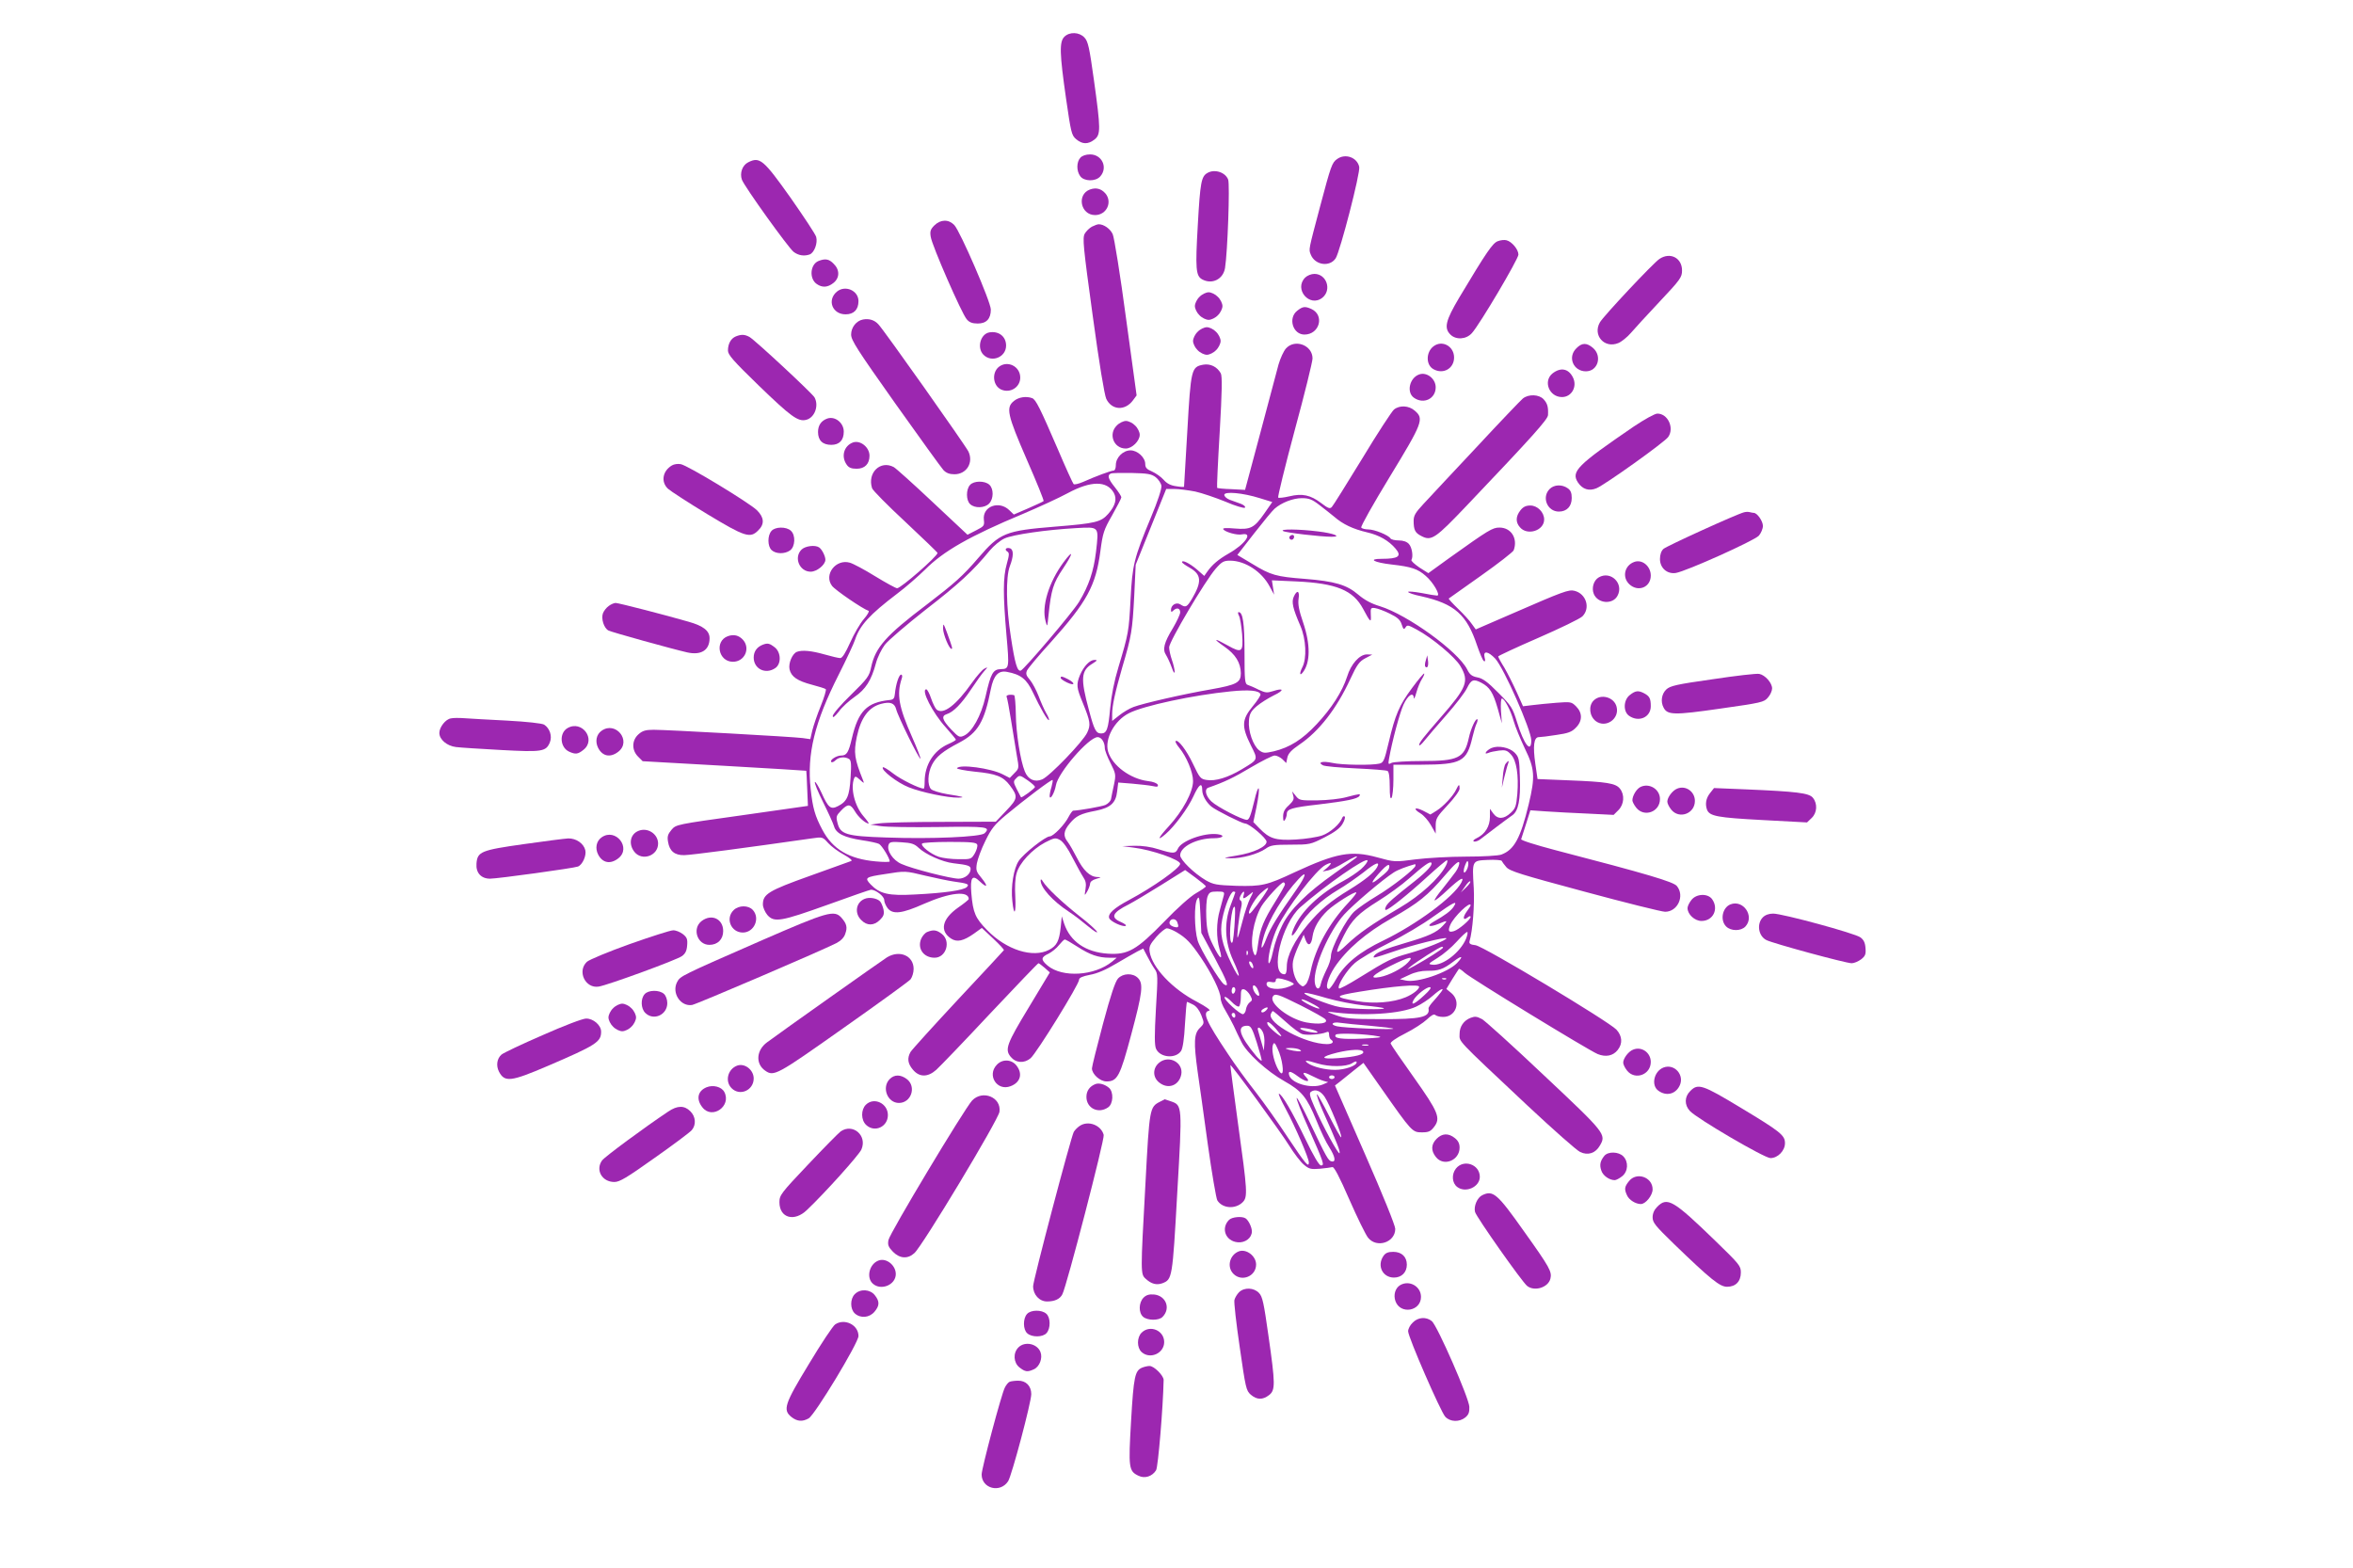 <?xml version="1.0" standalone="no"?>
<!DOCTYPE svg PUBLIC "-//W3C//DTD SVG 20010904//EN"
 "http://www.w3.org/TR/2001/REC-SVG-20010904/DTD/svg10.dtd">
<svg version="1.0" xmlns="http://www.w3.org/2000/svg"
 width="1280pt" height="853pt" viewBox="0 0 1280 853"
 preserveAspectRatio="xMidYMid meet">
<g transform="translate(0,853) scale(0.1,-0.1)"
fill="#9c27b0" stroke="none">
<path d="M5790 8330 c-28 -28 -26 -90 9 -335 27 -186 30 -201 55 -222 34 -29
65 -29 100 -2 34 27 34 56 -3 322 -25 180 -32 212 -52 233 -28 30 -81 32 -109
4z"/>
<path d="M5877 7672 c-21 -23 -22 -71 -1 -100 20 -29 83 -31 109 -2 43 48 10
120 -55 120 -23 0 -43 -7 -53 -18z"/>
<path d="M7274 7665 c-28 -19 -34 -37 -92 -255 -65 -245 -63 -235 -52 -264 22
-58 103 -71 136 -21 24 37 135 466 128 497 -11 52 -76 75 -120 43z"/>
<path d="M4070 7647 c-32 -16 -47 -59 -34 -95 15 -39 251 -368 281 -392 26
-20 58 -25 88 -14 25 10 44 62 35 95 -4 15 -68 111 -140 214 -147 207 -167
224 -230 192z"/>
<path d="M6568 7589 c-33 -19 -39 -50 -52 -281 -14 -241 -11 -279 24 -298 54
-29 114 1 124 62 14 86 27 455 17 481 -15 40 -74 59 -113 36z"/>
<path d="M5929 7499 c-73 -27 -51 -139 28 -139 63 0 96 71 56 118 -23 26 -51
33 -84 21z"/>
<path d="M5083 7304 c-21 -21 -25 -32 -20 -62 6 -46 169 -419 196 -449 14 -17
31 -23 60 -23 47 0 71 26 71 76 0 41 -167 427 -199 460 -31 32 -74 31 -108 -2z"/>
<path d="M5940 7297 c-13 -7 -31 -24 -39 -38 -13 -24 -9 -66 43 -445 36 -265
64 -432 74 -454 30 -62 102 -66 145 -8 l20 27 -58 423 c-31 233 -64 437 -72
454 -13 29 -48 54 -76 54 -7 0 -23 -6 -37 -13z"/>
<path d="M8148 7218 c-28 -10 -61 -58 -210 -307 -74 -125 -84 -165 -48 -201
30 -30 86 -27 117 8 42 46 253 403 253 427 0 28 -36 71 -65 78 -11 3 -32 1
-47 -5z"/>
<path d="M9028 7122 c-31 -19 -307 -313 -325 -346 -40 -70 25 -144 101 -112
17 7 48 32 67 54 19 22 89 99 157 171 114 121 122 133 122 170 0 68 -64 101
-122 63z"/>
<path d="M4452 7110 c-45 -19 -51 -96 -9 -125 30 -21 60 -19 91 6 34 27 35 71
1 104 -25 26 -45 30 -83 15z"/>
<path d="M7100 7020 c-63 -63 24 -164 93 -110 53 42 24 130 -43 130 -17 0 -39
-9 -50 -20z"/>
<path d="M4552 6943 c-54 -46 -24 -123 48 -123 45 0 70 26 70 72 0 58 -73 89
-118 51z"/>
<path d="M6525 6915 c-14 -13 -25 -36 -25 -50 0 -14 11 -37 25 -50 13 -14 36
-25 50 -25 14 0 37 11 50 25 14 13 25 36 25 50 0 14 -11 37 -25 50 -13 14 -36
25 -50 25 -14 0 -37 -11 -50 -25z"/>
<path d="M7056 6839 c-50 -40 -23 -129 40 -129 82 0 111 105 38 139 -35 16
-48 14 -78 -10z"/>
<path d="M4695 6792 c-37 -7 -65 -43 -65 -82 0 -31 33 -82 241 -376 132 -186
250 -349 261 -361 15 -16 33 -23 60 -23 66 0 105 63 76 124 -17 34 -457 657
-490 692 -21 23 -50 32 -83 26z"/>
<path d="M6515 6725 c-14 -13 -25 -36 -25 -50 0 -14 11 -37 25 -50 13 -14 36
-25 50 -25 14 0 37 11 50 25 14 13 25 36 25 50 0 14 -11 37 -25 50 -13 14 -36
25 -50 25 -14 0 -37 -11 -50 -25z"/>
<path d="M5383 6722 c-50 -8 -70 -85 -33 -122 45 -45 123 -13 123 50 0 49 -39
80 -90 72z"/>
<path d="M4003 6700 c-27 -11 -43 -40 -43 -77 0 -23 28 -55 167 -190 175 -169
214 -198 258 -187 46 11 71 76 46 122 -12 22 -325 313 -354 329 -26 14 -44 15
-74 3z"/>
<path d="M6996 6635 c-13 -14 -31 -54 -41 -88 -9 -34 -54 -201 -99 -372 l-83
-310 -74 4 c-41 1 -76 5 -78 7 -2 2 4 138 14 303 13 224 14 304 6 320 -20 36
-57 54 -96 47 -64 -12 -67 -24 -86 -359 -10 -166 -18 -304 -18 -305 -1 -2 -20
-1 -43 3 -30 4 -51 15 -68 35 -14 16 -43 36 -63 45 -29 12 -37 21 -37 41 0 35
-42 74 -80 74 -41 0 -80 -39 -80 -80 0 -17 -5 -30 -12 -30 -14 0 -98 -31 -167
-62 -24 -10 -47 -16 -51 -11 -4 4 -43 89 -85 188 -98 227 -120 271 -140 279
-32 12 -73 6 -99 -15 -45 -36 -37 -74 70 -320 53 -121 94 -222 91 -225 -3 -3
-40 -20 -83 -39 l-79 -34 -25 24 c-56 54 -146 20 -138 -52 4 -33 1 -36 -42
-58 l-47 -24 -191 179 c-104 98 -199 183 -210 189 -73 39 -145 -31 -118 -115
3 -11 85 -94 181 -183 96 -90 175 -166 175 -169 0 -18 -199 -192 -220 -192 -7
0 -60 29 -119 65 -58 36 -120 69 -138 74 -76 22 -143 -65 -97 -126 17 -23 166
-125 199 -136 5 -2 -6 -22 -26 -45 -20 -23 -53 -80 -74 -127 -25 -56 -43 -85
-54 -85 -9 0 -48 9 -86 20 -71 20 -121 25 -150 14 -25 -10 -47 -62 -40 -95 9
-40 42 -63 122 -84 37 -10 71 -20 75 -24 4 -3 -8 -44 -27 -91 -19 -46 -39
-106 -46 -133 l-11 -48 -42 6 c-52 7 -736 45 -810 45 -43 0 -61 -5 -82 -24
-37 -32 -39 -86 -3 -122 l25 -25 444 -25 c244 -14 445 -26 446 -27 1 -1 3 -45
5 -96 l4 -95 -358 -51 c-358 -50 -359 -50 -384 -79 -20 -24 -24 -36 -19 -65 8
-51 36 -74 88 -73 35 0 344 41 693 91 60 9 60 8 90 -25 17 -19 55 -47 85 -63
35 -20 49 -32 40 -35 -8 -3 -109 -39 -225 -81 -224 -80 -255 -99 -255 -155 0
-16 11 -41 24 -57 37 -43 74 -36 328 55 124 45 231 82 236 82 26 0 72 -36 72
-56 0 -12 9 -32 19 -45 28 -35 78 -29 197 24 141 62 243 73 244 26 0 -3 -27
-25 -59 -47 -86 -61 -101 -126 -37 -168 32 -21 67 -13 124 27 l43 31 62 -58
c34 -32 60 -60 58 -63 -2 -3 -114 -124 -250 -269 -135 -145 -251 -273 -258
-285 -19 -34 -15 -63 13 -96 35 -42 81 -42 127 -1 19 17 151 154 292 305 142
151 261 275 264 275 3 0 19 -12 34 -25 l28 -25 -115 -191 c-120 -198 -131
-228 -98 -268 28 -34 73 -37 108 -8 33 28 264 402 264 427 0 11 18 19 59 27
40 7 88 28 143 61 46 27 98 57 115 66 l32 16 22 -42 c12 -24 30 -55 40 -69 18
-25 18 -38 7 -218 -8 -142 -8 -198 1 -217 22 -48 107 -55 136 -11 9 14 17 66
21 145 4 67 9 122 11 122 2 0 17 -7 33 -15 18 -9 34 -30 45 -58 17 -44 17 -44
-9 -70 -31 -31 -33 -78 -11 -237 9 -58 33 -235 55 -393 22 -158 46 -297 52
-307 28 -45 99 -49 138 -10 28 28 26 59 -25 425 -24 175 -43 320 -42 321 5 5
277 -368 320 -438 26 -42 62 -89 79 -103 28 -24 38 -27 88 -23 30 3 61 7 68 9
9 3 39 -54 92 -176 43 -98 89 -192 102 -208 47 -59 148 -26 148 48 0 18 -67
184 -164 405 l-164 375 26 20 c14 11 49 39 77 62 l52 41 99 -141 c164 -234
167 -237 219 -237 36 0 47 5 65 28 39 49 25 82 -109 271 -67 94 -124 177 -126
184 -3 7 27 29 79 55 46 23 99 58 118 76 24 23 39 31 45 25 6 -6 25 -11 42
-11 70 -2 101 82 47 129 l-28 23 32 53 c18 28 34 54 36 56 2 3 17 -7 32 -21
31 -29 671 -420 723 -442 44 -18 84 -10 109 22 28 35 25 76 -7 111 -46 47
-722 453 -766 459 -29 3 -36 9 -33 21 17 58 28 198 23 291 -9 150 -10 148 76
152 40 2 74 -1 76 -5 2 -5 13 -20 25 -34 19 -22 77 -40 427 -134 222 -60 419
-109 437 -109 68 0 108 86 64 140 -19 23 -156 64 -664 196 -106 28 -186 53
-183 59 2 6 14 43 27 84 l23 73 85 -6 c47 -3 149 -9 227 -12 l141 -7 26 26
c31 31 35 84 8 117 -23 29 -71 37 -278 45 l-170 7 -12 83 c-14 97 -8 145 19
145 10 0 53 5 96 12 63 9 83 16 105 39 37 36 37 81 2 116 -25 25 -29 26 -107
20 -45 -4 -104 -9 -132 -13 l-50 -6 -34 76 c-19 42 -49 102 -67 133 -19 30
-34 58 -34 62 0 3 98 49 218 101 119 52 227 104 240 117 45 45 21 123 -43 139
-31 8 -63 -4 -334 -122 l-203 -88 -21 29 c-11 17 -45 54 -75 83 -30 29 -53 54
-51 56 2 2 81 58 175 124 95 67 174 129 178 138 24 64 -13 124 -77 124 -38 0
-58 -12 -275 -167 l-112 -81 -49 31 c-26 18 -46 36 -43 41 11 19 3 69 -14 87
-11 12 -30 19 -55 19 -21 0 -41 5 -45 11 -11 18 -87 49 -121 49 -17 0 -35 5
-38 10 -4 6 66 130 155 276 179 294 188 316 136 360 -32 28 -82 31 -113 6 -11
-9 -90 -129 -173 -267 -84 -137 -158 -256 -165 -263 -10 -11 -20 -8 -59 22
-57 43 -102 53 -172 36 -30 -7 -57 -10 -61 -7 -3 4 37 169 90 366 54 198 97
374 97 391 0 72 -95 108 -144 55z m-709 -701 c15 -12 29 -33 31 -47 2 -16 -21
-86 -56 -169 -94 -226 -102 -260 -112 -449 -9 -174 -11 -185 -66 -369 -23 -76
-38 -152 -45 -224 -10 -112 -18 -136 -49 -136 -28 0 -38 20 -66 126 -47 173
-44 216 19 254 27 17 28 20 11 20 -26 0 -58 -34 -79 -82 -21 -52 -19 -69 15
-151 42 -103 44 -120 24 -163 -23 -49 -205 -238 -245 -254 -40 -17 -76 -1 -94
43 -24 58 -48 209 -49 312 -1 55 -5 101 -9 103 -20 6 -47 1 -41 -9 3 -6 14
-63 24 -127 10 -64 24 -150 31 -190 13 -72 13 -72 -13 -98 l-25 -26 -39 20
c-65 33 -234 56 -248 33 -3 -4 41 -13 98 -19 115 -11 153 -26 189 -74 46 -61
44 -72 -19 -138 l-57 -60 -291 -1 c-160 0 -313 -4 -341 -8 l-50 -7 55 -8 c30
-5 172 -7 314 -5 266 4 287 1 252 -34 -21 -20 -288 -32 -535 -23 -217 7 -250
17 -265 79 -9 34 -7 40 19 67 37 39 51 38 76 -4 18 -31 58 -66 74 -66 4 0 -9
18 -28 40 -48 56 -71 151 -51 205 6 14 10 13 32 -7 23 -21 24 -21 17 -3 -47
117 -52 150 -34 237 22 103 64 161 132 179 49 13 73 5 82 -29 8 -36 126 -275
132 -269 2 3 -18 56 -46 119 -72 163 -84 230 -56 316 5 13 3 22 -3 22 -12 0
-29 -53 -34 -105 -2 -24 -8 -31 -28 -33 -125 -13 -171 -60 -206 -209 -18 -77
-28 -93 -58 -93 -26 0 -64 -25 -54 -35 4 -4 14 0 23 9 18 18 52 21 74 7 11 -7
13 -28 8 -101 -6 -101 -19 -130 -68 -155 -40 -21 -53 -10 -91 74 -16 35 -32
60 -35 57 -4 -4 16 -52 44 -109 28 -56 55 -115 60 -132 11 -39 55 -61 153 -76
41 -6 83 -15 92 -20 16 -9 58 -78 58 -95 0 -4 -34 -4 -76 0 -145 13 -235 66
-291 173 -39 73 -52 117 -63 220 -21 191 21 363 152 622 43 85 83 171 89 190
26 79 79 137 229 251 47 35 115 95 152 131 100 101 244 183 534 304 87 37 196
87 242 112 126 68 213 69 251 2 18 -33 9 -69 -30 -114 -40 -45 -67 -52 -290
-70 -271 -22 -300 -34 -417 -170 -84 -98 -128 -137 -282 -255 -221 -167 -278
-232 -301 -339 -10 -49 -19 -62 -110 -151 -55 -53 -99 -105 -99 -115 0 -12 10
-5 33 24 17 24 56 59 86 80 60 41 91 90 116 183 8 31 30 76 48 100 18 24 118
109 222 191 180 139 259 212 349 322 22 26 58 56 81 66 46 21 227 47 387 56
130 7 126 12 110 -130 -13 -106 -39 -183 -92 -271 -36 -59 -298 -367 -317
-374 -19 -6 -32 38 -54 183 -26 165 -28 324 -6 384 21 54 22 90 2 98 -21 7
-33 -6 -16 -17 12 -7 12 -17 -2 -67 -21 -73 -21 -169 -2 -387 16 -180 15 -185
-30 -186 -43 -1 -55 -21 -84 -150 -24 -105 -73 -192 -117 -212 -24 -11 -29 -9
-70 34 -48 51 -55 73 -24 83 36 11 80 56 132 134 28 42 60 87 72 100 21 23 21
24 0 13 -11 -6 -40 -39 -65 -74 -88 -125 -158 -178 -194 -148 -7 6 -21 34 -30
61 -9 27 -21 49 -26 49 -31 0 34 -128 106 -207 30 -34 55 -64 55 -67 0 -3 -19
-14 -42 -24 -79 -35 -128 -113 -128 -204 0 -21 -2 -38 -5 -38 -24 0 -125 50
-166 82 -28 22 -53 37 -56 34 -14 -13 79 -85 141 -109 67 -27 214 -58 270 -56
40 1 27 5 -62 19 -40 7 -79 19 -87 27 -21 21 -19 87 5 133 23 44 58 73 148
120 102 54 137 113 172 291 15 75 41 103 88 94 75 -14 107 -39 141 -112 41
-87 81 -156 87 -150 3 2 -4 20 -15 38 -11 19 -29 60 -41 92 -12 31 -33 71 -47
88 -21 24 -24 34 -16 52 6 12 63 81 128 152 198 221 246 308 271 497 13 98 18
115 64 195 27 48 50 92 50 98 0 5 -16 30 -35 54 -37 46 -43 66 -22 75 6 3 58
4 114 3 85 -2 106 -5 130 -23z m215 -78 c36 -8 110 -33 164 -55 55 -24 102
-37 106 -33 5 5 -4 14 -21 21 -17 6 -44 16 -61 22 -16 6 -30 18 -30 27 0 20
101 11 193 -18 l68 -21 -43 -62 c-56 -80 -75 -89 -162 -82 -44 4 -66 3 -62 -4
10 -15 75 -34 102 -28 63 12 18 -53 -72 -104 -56 -32 -90 -61 -116 -98 l-17
-24 -41 36 c-39 33 -80 53 -80 39 0 -4 18 -17 41 -30 65 -37 68 -76 14 -168
-28 -47 -35 -51 -64 -32 -22 14 -51 -3 -51 -30 0 -12 3 -13 12 -4 19 19 38 14
38 -9 0 -11 -18 -49 -39 -85 -49 -80 -58 -117 -38 -147 8 -13 22 -43 31 -68 9
-26 15 -35 16 -23 0 12 -7 41 -15 64 -8 23 -15 54 -15 69 0 31 197 363 253
427 34 39 44 44 80 44 81 -1 170 -59 213 -139 l25 -46 -6 39 -6 39 133 -6
c218 -10 309 -48 363 -149 40 -75 45 -79 42 -32 -2 36 0 39 23 36 14 -2 50
-15 80 -30 43 -21 57 -34 65 -59 9 -27 12 -30 21 -16 9 15 15 13 61 -12 84
-45 209 -150 237 -198 49 -83 37 -115 -109 -282 -93 -107 -115 -135 -115 -148
0 -7 13 4 28 23 15 19 69 82 120 140 51 58 102 124 113 148 22 45 35 50 77 28
46 -24 64 -53 89 -139 l23 -82 -5 68 c-2 37 0 67 5 67 14 0 47 -62 64 -122 9
-32 37 -99 61 -150 54 -110 57 -153 21 -303 -45 -186 -79 -248 -149 -274 -16
-6 -100 -11 -191 -11 -89 0 -213 -7 -276 -15 -113 -15 -113 -15 -208 11 -142
39 -222 24 -449 -81 -153 -72 -179 -77 -316 -74 -110 4 -126 7 -167 30 -65 38
-140 112 -140 136 0 47 90 93 183 93 50 0 65 16 20 22 -73 9 -196 -36 -215
-78 -13 -29 -25 -29 -106 -4 -40 13 -89 20 -130 19 l-67 -2 61 -8 c100 -12
254 -66 254 -88 0 -23 -147 -127 -278 -197 -83 -44 -117 -76 -108 -99 7 -18
72 -48 89 -42 7 3 -5 12 -25 21 -59 25 -48 51 42 96 25 13 104 60 176 105
l131 82 56 -41 c31 -23 56 -44 57 -48 0 -3 -24 -20 -52 -36 -31 -17 -104 -82
-174 -155 -152 -156 -198 -182 -307 -175 -121 8 -205 66 -238 163 l-13 40 -6
-60 c-8 -74 -21 -100 -63 -122 -88 -46 -232 -1 -337 107 -64 65 -77 94 -86
200 -7 87 5 104 45 66 42 -40 48 -29 10 18 -28 33 -31 42 -25 79 4 23 24 78
46 122 33 68 50 89 112 141 97 81 249 196 254 191 2 -2 -1 -19 -6 -38 -6 -18
-10 -41 -10 -49 1 -28 27 17 34 58 11 68 179 262 227 262 21 0 39 -28 39 -60
0 -11 14 -48 31 -81 29 -58 30 -63 19 -117 -7 -31 -14 -67 -16 -78 -2 -12 -16
-26 -31 -33 -22 -9 -142 -30 -175 -31 -4 0 -15 -15 -24 -32 -21 -43 -84 -108
-104 -108 -23 0 -142 -94 -168 -133 -28 -42 -44 -139 -35 -219 9 -88 21 -69
16 25 -3 49 -1 100 7 126 15 56 84 130 155 168 51 26 57 27 82 13 16 -9 42
-45 67 -95 23 -44 49 -92 59 -107 13 -19 17 -36 12 -65 -6 -37 -6 -38 9 -13 8
14 15 33 16 42 0 11 12 21 33 27 30 9 30 9 6 10 -40 1 -76 36 -111 105 -17 33
-39 72 -49 85 -27 33 -24 61 11 102 33 40 58 53 143 69 78 16 107 42 114 104
l6 49 76 -6 c42 -4 91 -9 110 -13 26 -6 33 -4 29 7 -3 8 -25 17 -54 20 -95 12
-193 84 -216 160 -20 69 34 169 113 209 79 41 352 99 554 119 100 10 155 5
162 -16 2 -5 -17 -35 -43 -66 -59 -72 -61 -108 -10 -211 41 -81 42 -76 -49
-131 -75 -45 -144 -66 -191 -58 -33 5 -38 11 -74 87 -36 76 -83 137 -95 124
-3 -3 6 -19 20 -36 39 -47 75 -132 75 -181 0 -59 -55 -162 -132 -246 -59 -64
-67 -85 -17 -42 48 41 122 141 151 205 30 66 48 79 48 34 0 -28 21 -66 50 -90
24 -20 168 -92 183 -92 23 0 117 -80 117 -99 0 -27 -70 -60 -161 -75 -78 -13
-80 -14 -33 -15 60 -1 147 23 189 52 26 19 44 22 136 22 104 0 108 1 185 40
55 28 84 50 97 73 11 18 16 36 12 40 -4 4 -10 1 -13 -6 -11 -33 -66 -82 -110
-97 -26 -9 -90 -19 -143 -22 -109 -6 -143 4 -198 61 l-33 34 17 81 c24 119 13
142 -13 29 -18 -74 -27 -98 -39 -98 -26 0 -161 70 -193 100 -31 29 -40 67 -17
75 89 31 139 55 231 110 61 36 119 65 130 65 11 0 30 -9 42 -20 l21 -21 6 30
c5 22 21 40 65 70 107 72 203 196 277 356 37 80 50 97 82 114 l38 20 -29 1
c-40 0 -87 -52 -108 -121 -26 -81 -85 -173 -165 -258 -78 -84 -147 -127 -233
-148 -50 -11 -57 -11 -80 5 -33 25 -61 105 -56 162 3 37 11 51 42 78 21 18 63
44 93 59 59 28 56 43 -5 23 -31 -10 -41 -9 -77 8 -23 12 -50 23 -59 26 -16 5
-18 22 -18 175 0 162 -9 221 -32 221 -5 0 -4 -9 2 -20 6 -11 13 -56 17 -100 7
-98 -1 -105 -79 -61 -75 42 -83 39 -17 -7 60 -42 88 -87 89 -144 0 -51 -21
-63 -162 -88 -152 -26 -372 -77 -422 -96 -22 -8 -57 -29 -78 -46 l-38 -30 0
36 c0 48 16 120 55 256 51 172 55 200 65 387 l8 171 83 206 83 206 45 0 c25 0
76 -7 113 -14z m675 -73 c26 -20 63 -49 81 -64 47 -41 102 -67 179 -85 65 -15
118 -45 155 -89 35 -41 15 -55 -76 -55 -78 0 -42 -20 55 -31 107 -12 142 -24
185 -62 41 -35 82 -107 62 -107 -7 0 -46 6 -85 14 -40 7 -73 10 -73 6 0 -5 33
-16 73 -24 180 -41 246 -99 302 -267 15 -43 31 -82 37 -85 7 -5 9 2 4 20 -9
38 19 34 58 -7 47 -51 195 -387 196 -444 0 -74 -40 -23 -77 97 -25 80 -31 90
-103 162 -58 59 -85 78 -113 83 -30 6 -42 15 -56 44 -51 99 -325 297 -474 343
-47 14 -84 34 -118 63 -63 54 -128 73 -291 86 -156 12 -185 20 -285 81 l-82
49 91 117 c50 64 100 125 112 135 38 33 100 57 148 57 38 0 55 -6 95 -37z
m-1585 -1499 c21 -15 38 -30 38 -35 0 -8 -72 -61 -76 -56 -1 1 -11 21 -23 44
-19 38 -19 43 -5 57 20 21 21 21 66 -10z m-595 -366 c38 -36 129 -77 189 -84
80 -9 94 -14 94 -31 0 -28 -31 -53 -66 -53 -41 0 -253 54 -310 80 -47 20 -82
74 -70 105 5 15 17 17 71 13 53 -3 70 -9 92 -30z m319 17 c3 -8 -3 -29 -13
-47 -19 -32 -21 -33 -89 -32 -38 0 -86 6 -107 13 -44 15 -100 59 -91 72 3 5
70 9 150 9 119 0 146 -3 150 -15z m2059 -73 c-6 -5 -57 -42 -114 -82 -153
-108 -244 -198 -286 -284 -20 -39 -41 -99 -48 -133 -12 -59 -27 -93 -27 -61 0
41 23 129 49 183 48 102 211 314 262 340 35 18 38 11 7 -17 l-23 -19 30 6 c17
4 55 22 85 41 51 31 88 46 65 26z m29 -60 c-21 -18 -64 -47 -94 -63 -132 -70
-235 -169 -273 -261 -23 -56 -3 -46 31 15 37 66 122 144 212 197 38 22 99 65
137 94 65 53 93 63 74 28 -17 -30 -65 -69 -149 -121 -107 -65 -161 -111 -228
-191 -71 -84 -114 -170 -114 -227 0 -29 -4 -43 -13 -43 -81 0 -15 275 87 365
138 121 358 274 365 254 2 -7 -14 -28 -35 -47z m461 18 c-35 -67 -137 -161
-249 -227 -157 -93 -223 -139 -290 -202 -65 -62 -68 -54 -15 51 42 83 78 119
187 187 53 33 129 88 167 122 81 71 113 94 121 86 10 -10 -22 -46 -87 -98
-122 -96 -149 -120 -159 -139 -6 -12 -7 -20 -1 -20 15 0 120 84 225 180 54 49
102 90 107 90 5 0 3 -13 -6 -30z m54 -32 c-13 -18 -45 -59 -71 -92 -27 -32
-46 -61 -44 -64 3 -3 35 23 71 57 69 64 94 77 74 39 -42 -78 -242 -226 -423
-314 -132 -63 -211 -128 -258 -211 -16 -29 -34 -53 -39 -53 -23 0 -6 62 31
118 65 97 171 188 311 267 145 83 194 121 291 235 51 60 74 79 76 67 2 -9 -7
-32 -19 -49z m60 10 c-17 -31 -23 -9 -8 28 9 22 13 25 16 12 2 -9 -1 -27 -8
-40z m-430 -4 c-6 -8 -30 -29 -52 -46 -48 -38 -38 -14 19 47 23 25 39 35 41
27 3 -7 -1 -19 -8 -28z m151 27 c0 -16 -126 -115 -212 -166 -45 -27 -99 -64
-120 -83 -44 -40 -128 -199 -128 -243 0 -16 -11 -50 -25 -76 -13 -27 -27 -61
-30 -76 -7 -37 -29 -30 -33 11 -8 80 79 278 160 367 49 54 209 190 270 229 21
14 71 33 116 45 1 1 2 -3 2 -8z m-2665 -55 c55 -13 123 -27 150 -31 80 -11 90
-15 74 -31 -18 -17 -120 -32 -282 -40 -143 -8 -191 3 -241 55 -34 36 -29 40
78 56 112 18 109 18 221 -9z m2019 -73 c-105 -149 -143 -211 -164 -266 -28
-74 -37 -67 -15 10 26 89 108 225 189 311 48 52 42 19 -10 -55z m921 9 l-28
-27 23 33 c12 18 25 31 28 27 3 -3 -7 -18 -23 -33z m-985 17 c0 -6 -25 -50
-55 -98 -59 -94 -80 -144 -90 -218 -9 -69 -15 -83 -25 -58 -23 54 -1 181 42
255 23 38 107 130 120 130 4 0 8 -5 8 -11z m-96 -31 c-25 -43 -89 -128 -96
-128 -17 0 24 76 57 108 36 33 52 41 39 20z m-237 -30 c-3 -13 -13 -48 -21
-78 -20 -68 -20 -152 -2 -213 20 -67 4 -58 -35 21 -28 56 -34 81 -37 152 -2
47 1 97 7 113 9 23 16 27 52 27 38 0 41 -2 36 -22z m63 18 c0 -2 -12 -35 -26
-72 -36 -96 -31 -199 14 -298 46 -98 38 -117 -8 -21 -54 111 -66 168 -51 245
14 72 46 150 61 150 5 0 10 -2 10 -4z m45 -17 c-8 -23 3 -20 39 10 16 14 16
12 -3 -25 -11 -22 -30 -78 -42 -125 -12 -46 -23 -86 -26 -89 -7 -7 7 119 18
160 6 23 5 36 -2 41 -8 5 -8 13 0 28 15 27 24 27 16 0z m569 -41 c-103 -109
-179 -247 -204 -370 -6 -32 -18 -65 -27 -73 -14 -14 -17 -14 -34 1 -26 23 -43
85 -35 126 3 18 18 58 32 88 l26 55 10 -28 c14 -38 32 -29 38 19 7 47 35 96
82 141 37 35 149 106 156 98 3 -3 -17 -28 -44 -57z m-725 -301 c69 -129 79
-160 50 -142 -23 15 -130 191 -144 239 -18 61 -20 199 -2 226 10 18 13 5 17
-82 l5 -103 74 -138z m1299 281 c-15 -23 -47 -47 -109 -82 -43 -24 -23 -32 26
-12 50 21 53 20 24 -10 -34 -37 -79 -57 -202 -93 -110 -32 -161 -53 -172 -71
-9 -15 -3 -13 110 25 98 34 275 78 283 71 7 -8 -117 -58 -203 -82 -96 -27
-113 -35 -273 -134 -56 -35 -105 -61 -108 -57 -13 12 43 101 86 138 25 22 108
71 185 109 77 38 187 103 244 145 110 78 133 90 109 53z m92 7 c0 -3 -10 -19
-22 -35 -23 -32 -19 -51 7 -30 8 7 15 8 15 2 0 -14 -64 -69 -90 -77 -29 -9
-35 -1 -21 33 19 45 111 133 111 107z m-1285 -116 c-6 -77 -10 -98 -18 -84
-15 28 3 208 20 191 3 -3 2 -51 -2 -107z m-311 25 c10 -26 7 -32 -14 -27 -24
6 -34 19 -25 33 9 15 32 12 39 -6z m-4 -55 c54 -32 78 -58 132 -137 59 -87
108 -187 108 -222 0 -14 11 -43 25 -65 13 -22 34 -60 46 -85 11 -25 30 -64 42
-88 28 -59 140 -161 233 -213 96 -54 123 -88 175 -214 22 -55 53 -121 70 -146
32 -51 38 -82 13 -77 -18 3 -28 21 -119 212 -36 76 -68 136 -71 133 -4 -3 25
-77 64 -164 85 -192 88 -203 68 -203 -10 0 -40 50 -86 146 -71 147 -128 244
-143 244 -4 0 12 -37 37 -82 52 -97 126 -268 126 -292 0 -30 -19 -7 -115 137
-51 78 -130 189 -175 247 -46 58 -113 150 -149 205 -122 182 -142 229 -103
237 10 2 -14 20 -66 48 -134 69 -245 187 -258 272 -4 28 1 40 36 81 23 26 49
47 58 47 9 0 33 -10 52 -21z m1575 -36 c-31 -74 -127 -148 -183 -141 -25 3
-23 5 28 37 30 18 77 58 103 87 27 30 53 54 58 54 5 0 2 -17 -6 -37z m-2114
-43 c68 -44 114 -60 174 -60 l40 0 -25 -21 c-96 -78 -270 -89 -351 -22 -38 32
-37 46 5 65 18 9 44 30 57 47 13 16 27 30 31 30 4 1 35 -17 69 -39z m1989 -5
c0 -6 -88 -62 -155 -99 -45 -24 -47 -25 -22 -4 32 26 158 107 170 107 4 1 7
-1 7 -4z m-1063 -37 c-3 -8 -6 -5 -6 6 -1 11 2 17 5 13 3 -3 4 -12 1 -19z
m1139 -47 c-50 -52 -217 -109 -279 -95 l-32 7 50 23 c33 16 67 23 100 23 59
-1 86 8 140 49 48 37 59 33 21 -7z m-267 3 c-30 -32 -103 -70 -152 -79 -63
-12 -42 11 54 59 106 53 135 59 98 20z m-845 -10 c10 -25 -1 -29 -14 -5 -6 12
-7 21 -1 21 5 0 12 -7 15 -16z m211 -97 c19 -10 18 -11 -10 -23 -54 -23 -125
-16 -125 13 0 11 7 14 25 11 17 -4 25 -1 25 9 0 11 8 13 33 8 17 -4 41 -12 52
-18z m842 17 c-3 -3 -12 -4 -19 -1 -8 3 -5 6 6 6 11 1 17 -2 13 -5z m-1027
-53 c5 -11 10 -25 10 -32 0 -18 -27 7 -33 31 -7 26 9 26 23 1z m880 11 c0 -14
-33 -40 -73 -57 -69 -29 -174 -37 -266 -21 -127 22 -125 28 14 51 187 31 325
42 325 27z m-1000 -16 c0 -8 -4 -18 -10 -21 -5 -3 -10 3 -10 14 0 12 5 21 10
21 6 0 10 -6 10 -14z m1027 -31 c-52 -48 -75 -58 -58 -26 15 28 70 71 89 71
11 -1 1 -16 -31 -45z m-947 2 c14 -26 13 -29 -2 -40 -9 -7 -18 -24 -20 -37 -1
-13 -9 -25 -15 -27 -15 -5 -111 83 -101 93 4 4 21 -8 37 -25 17 -18 35 -30 41
-26 5 3 10 26 10 51 0 38 3 45 17 42 10 -2 24 -16 33 -31z m1039 16 c-7 -10
-26 -32 -41 -49 -16 -17 -28 -35 -27 -40 9 -48 -41 -59 -261 -58 -163 0 -192
3 -245 22 -45 16 -51 20 -25 17 176 -24 379 -11 464 29 28 13 69 40 91 60 43
38 66 47 44 19z m-621 -33 c56 -16 148 -34 204 -40 56 -5 104 -12 106 -15 10
-9 -173 -5 -237 6 -60 9 -223 76 -191 78 8 1 61 -12 118 -29z m-141 -40 c67
-34 126 -67 133 -75 18 -22 -32 -30 -104 -17 -93 18 -204 104 -182 141 12 19
28 13 153 -49z m100 -16 c-6 -7 -97 38 -97 48 0 5 23 -3 51 -18 28 -14 49 -27
46 -30z m-290 -11 c-9 -9 -20 -13 -24 -9 -4 4 -1 11 7 16 25 16 35 11 17 -7z
m109 -63 c36 -33 77 -63 90 -66 27 -7 101 -1 127 10 13 6 17 3 17 -12 0 -12 5
-24 10 -27 20 -13 9 -25 -22 -25 -117 1 -324 113 -305 164 4 9 9 16 11 16 3 0
35 -27 72 -60z m-276 34 c0 -8 -4 -12 -10 -9 -5 3 -10 10 -10 16 0 5 5 9 10 9
6 0 10 -7 10 -16z m219 -69 c17 -20 31 -38 31 -41 0 -10 -68 47 -74 62 -10 25
11 15 43 -21z m512 15 c68 -6 125 -13 128 -16 7 -7 -272 4 -306 13 -40 9 -26
26 17 19 22 -3 94 -11 161 -16z m-614 -92 c16 -51 28 -95 26 -98 -2 -2 -15 9
-29 25 -93 112 -109 165 -49 165 19 0 27 -13 52 -92z m32 59 c7 -13 11 -41 9
-63 l-3 -39 -13 45 c-7 25 -15 53 -18 63 -8 25 11 21 25 -6z m296 1 c7 -7 -5
-8 -35 -3 -25 4 -49 12 -55 17 -7 7 5 8 35 3 25 -4 50 -12 55 -17z m335 -26
c24 -5 -1 -8 -85 -12 -118 -5 -162 1 -149 21 6 11 166 5 234 -9z m-524 -156
c8 -55 -6 -60 -29 -12 -21 45 -31 101 -22 123 6 15 11 10 26 -24 11 -23 22
-62 25 -87z m467 107 c-7 -2 -21 -2 -30 0 -10 3 -4 5 12 5 17 0 24 -2 18 -5z
m-373 -23 c12 -8 10 -10 -10 -9 -14 1 -36 5 -50 9 -23 7 -22 8 10 9 19 0 42
-4 50 -9z m345 -10 c10 -16 -40 -29 -133 -36 -101 -8 -104 6 -7 30 72 17 131
20 140 6z m-249 -65 c66 -20 158 -19 189 1 17 11 25 12 25 5 0 -19 -65 -41
-117 -41 -55 0 -119 16 -148 36 -25 18 -10 18 51 -1z m-106 -70 c41 -31 72
-35 47 -7 -28 30 -19 34 26 11 23 -12 53 -25 67 -29 l25 -7 -30 -13 c-63 -25
-174 7 -183 54 -5 22 9 20 48 -9z m200 -5 c0 -5 -7 -10 -15 -10 -8 0 -15 5
-15 10 0 6 7 10 15 10 8 0 15 -4 15 -10z m-54 -107 c26 -38 97 -213 90 -220
-3 -3 -32 50 -66 117 -34 67 -64 120 -66 117 -3 -3 11 -43 31 -89 80 -179 96
-220 92 -231 -4 -13 -91 146 -137 252 -26 59 -29 75 -18 82 23 16 52 5 74 -28z"/>
<path d="M5786 5472 c-81 -110 -121 -241 -98 -322 9 -34 9 -32 16 35 14 135
25 172 78 251 57 85 60 111 4 36z"/>
<path d="M5130 5112 c0 -31 33 -112 46 -112 7 0 4 10 -25 90 -19 50 -20 52
-21 22z"/>
<path d="M5770 4842 c0 -5 16 -16 35 -25 42 -20 47 -4 5 18 -33 17 -40 18 -40
7z"/>
<path d="M7038 5284 c-13 -29 -6 -62 36 -159 31 -72 36 -177 10 -226 -16 -32
-14 -49 3 -27 42 53 42 153 2 271 -23 67 -29 100 -25 129 7 44 -8 52 -26 12z"/>
<path d="M7756 4937 c-5 -15 -6 -31 -2 -34 11 -11 18 5 14 34 l-4 28 -8 -28z"/>
<path d="M7682 4788 c-70 -94 -92 -145 -128 -298 -23 -97 -28 -109 -50 -114
-40 -10 -206 -8 -257 4 -52 11 -82 4 -51 -13 10 -6 91 -13 179 -17 89 -4 167
-10 173 -14 8 -4 12 -36 12 -84 0 -53 3 -72 10 -62 5 8 10 52 10 98 l0 82 153
0 c217 1 246 16 277 150 7 30 17 63 22 73 5 10 7 21 5 24 -9 8 -36 -51 -47
-102 -24 -109 -57 -125 -255 -125 -81 0 -155 -5 -165 -10 -18 -10 -19 -8 -14
22 17 96 58 249 79 295 24 52 54 71 56 36 0 -10 7 4 14 30 7 26 21 59 30 73 9
14 15 28 12 30 -2 2 -32 -33 -65 -78z"/>
<path d="M8114 4461 c-12 -5 -25 -15 -30 -22 -5 -9 -2 -10 12 -5 10 5 37 10
59 13 34 4 44 1 64 -21 31 -33 43 -113 35 -216 -6 -66 -10 -78 -36 -102 -37
-35 -71 -36 -95 -3 l-18 25 0 -44 c0 -51 -26 -93 -71 -115 -18 -9 -24 -16 -15
-19 7 -2 24 4 36 14 32 25 144 110 172 129 33 23 45 85 41 206 -3 101 -5 110
-29 135 -28 28 -89 40 -125 25z"/>
<path d="M8191 4376 c-7 -8 -14 -41 -16 -73 l-5 -58 13 56 c8 30 16 63 20 72
8 21 3 22 -12 3z"/>
<path d="M7922 4236 c-16 -35 -69 -92 -107 -116 l-34 -21 -40 21 c-47 23 -56
10 -12 -16 16 -10 41 -38 55 -63 l26 -46 0 43 c0 39 6 49 65 112 36 38 65 78
65 90 0 26 -4 25 -18 -4z"/>
<path d="M7035 4201 c6 -18 0 -29 -24 -52 -23 -20 -31 -37 -31 -61 0 -25 3
-29 10 -18 5 8 10 23 10 32 0 27 26 35 175 52 149 18 210 30 220 46 8 13 3 13
-69 -6 -35 -10 -103 -17 -159 -18 -93 -1 -99 0 -118 24 l-20 25 6 -24z"/>
<path d="M5661 3742 c-2 -39 64 -113 154 -172 28 -18 74 -54 104 -79 30 -25
52 -39 49 -31 -2 8 -45 47 -94 85 -93 73 -181 156 -201 190 -6 11 -12 14 -12
7z"/>
<path d="M6980 5641 c15 -9 205 -31 264 -31 58 0 11 19 -74 29 -104 13 -211
14 -190 2z"/>
<path d="M7015 5611 c-6 -11 9 -23 19 -14 9 9 7 23 -3 23 -6 0 -12 -4 -16 -9z"/>
<path d="M7798 6646 c-42 -32 -42 -103 1 -125 53 -29 111 5 111 64 0 62 -65
97 -112 61z"/>
<path d="M8575 6635 c-49 -48 -16 -125 52 -125 65 0 90 82 39 127 -35 30 -61
29 -91 -2z"/>
<path d="M5432 6533 c-38 -33 -30 -102 14 -122 49 -22 104 12 104 65 0 62 -71
96 -118 57z"/>
<path d="M8446 6499 c-53 -42 -19 -129 51 -129 53 0 85 58 59 108 -24 47 -66
55 -110 21z"/>
<path d="M7720 6493 c-53 -19 -70 -98 -28 -127 53 -37 118 -5 118 57 0 47 -49
85 -90 70z"/>
<path d="M8284 6362 c-11 -9 -126 -129 -254 -267 -129 -137 -258 -276 -287
-307 -43 -46 -53 -63 -53 -91 0 -50 8 -66 42 -83 55 -29 76 -14 250 169 356
374 438 466 439 489 2 44 -3 63 -24 86 -25 27 -82 29 -113 4z"/>
<path d="M8888 6210 c-309 -211 -343 -245 -304 -305 25 -37 60 -48 101 -31 46
19 371 251 390 279 34 49 -2 127 -59 127 -14 0 -68 -30 -128 -70z"/>
<path d="M4500 6253 c-33 -12 -50 -37 -50 -73 0 -46 25 -70 72 -70 44 0 68 25
68 72 0 48 -48 86 -90 71z"/>
<path d="M6075 6215 c-47 -46 -17 -125 49 -125 34 0 76 41 76 75 0 14 -11 37
-25 50 -13 14 -36 25 -50 25 -14 0 -37 -11 -50 -25z"/>
<path d="M4640 6123 c-49 -18 -66 -76 -34 -121 11 -16 25 -22 54 -22 44 0 70
26 70 71 0 46 -50 86 -90 72z"/>
<path d="M3655 5998 c-51 -30 -61 -90 -21 -127 13 -12 108 -74 212 -137 207
-125 235 -134 279 -89 35 34 32 70 -7 109 -42 41 -378 245 -415 251 -15 3 -37
0 -48 -7z"/>
<path d="M5277 5892 c-23 -25 -22 -85 1 -105 25 -23 78 -21 102 3 26 26 26 81
2 103 -25 23 -85 22 -105 -1z"/>
<path d="M8430 5870 c-45 -45 -13 -123 50 -123 43 0 70 28 70 74 0 28 -6 42
-22 53 -31 22 -74 20 -98 -4z"/>
<path d="M8271 5754 c-26 -33 -27 -65 -3 -92 40 -48 132 -19 132 42 0 39 -36
76 -75 76 -24 0 -39 -7 -54 -26z"/>
<path d="M9487 5743 c-40 -10 -420 -183 -438 -199 -12 -11 -19 -31 -19 -55 0
-49 39 -83 86 -76 56 9 428 176 452 203 12 14 22 38 22 53 0 26 -31 71 -50 71
-4 0 -14 2 -22 4 -7 2 -21 2 -31 -1z"/>
<path d="M4197 5642 c-23 -25 -22 -85 1 -105 23 -21 71 -22 100 -1 28 20 31
83 4 107 -25 23 -85 22 -105 -1z"/>
<path d="M4360 5540 c-43 -43 -11 -120 50 -120 34 0 80 38 80 65 0 20 -19 57
-34 67 -22 15 -76 8 -96 -12z"/>
<path d="M8890 5473 c-53 -19 -67 -83 -27 -121 48 -45 117 -17 117 47 0 51
-47 90 -90 74z"/>
<path d="M8697 5389 c-28 -16 -40 -58 -27 -90 22 -53 103 -59 129 -10 36 67
-37 138 -102 100z"/>
<path d="M3312 5234 c-13 -9 -27 -27 -32 -40 -11 -29 5 -81 30 -94 17 -9 345
-100 428 -119 76 -17 122 12 122 77 0 40 -33 67 -115 90 -117 34 -380 102
-396 102 -8 0 -25 -7 -37 -16z"/>
<path d="M3959 5069 c-73 -27 -51 -139 28 -139 63 0 96 71 56 118 -23 26 -51
33 -84 21z"/>
<path d="M4150 5023 c-32 -12 -50 -37 -50 -70 0 -62 65 -94 118 -57 33 23 31
86 -4 113 -27 21 -38 24 -64 14z"/>
<path d="M9317 4835 c-198 -28 -232 -36 -253 -56 -25 -24 -32 -66 -14 -99 21
-40 57 -41 307 -5 225 32 239 35 260 60 13 14 23 37 23 50 0 30 -38 73 -70 79
-14 3 -128 -10 -253 -29z"/>
<path d="M8866 4749 c-35 -27 -37 -90 -4 -113 53 -37 118 -8 118 52 0 43 -7
55 -37 71 -31 16 -47 14 -77 -10z"/>
<path d="M8669 4719 c-29 -29 -23 -85 12 -112 54 -40 130 12 113 78 -13 53
-86 73 -125 34z"/>
<path d="M2453 4622 c-29 -4 -63 -48 -63 -79 0 -36 41 -71 91 -77 24 -3 134
-10 245 -16 222 -12 244 -9 265 41 14 34 0 77 -31 97 -12 7 -92 16 -203 22
-100 5 -204 11 -232 13 -27 2 -60 2 -72 -1z"/>
<path d="M3087 4569 c-46 -27 -41 -105 9 -128 35 -16 48 -14 78 10 71 56 -8
164 -87 118z"/>
<path d="M3273 4555 c-29 -20 -37 -59 -19 -94 24 -46 67 -54 110 -20 73 58
-14 168 -91 114z"/>
<path d="M8924 4249 c-22 -11 -44 -48 -44 -73 0 -7 9 -25 21 -40 43 -54 129
-23 129 47 0 54 -58 89 -106 66z"/>
<path d="M9124 4240 c-26 -10 -54 -48 -54 -71 0 -9 9 -28 21 -43 43 -54 129
-23 129 47 0 51 -50 86 -96 67z"/>
<path d="M9302 4215 c-22 -28 -27 -59 -16 -90 14 -35 56 -43 301 -56 l243 -13
25 24 c30 28 33 78 7 110 -21 26 -86 34 -368 46 l-170 7 -22 -28z"/>
<path d="M3473 4010 c-45 -18 -55 -72 -22 -114 41 -52 129 -22 129 45 0 52
-57 90 -107 69z"/>
<path d="M3273 3975 c-29 -20 -37 -59 -19 -94 24 -46 67 -54 110 -20 72 57
-15 167 -91 114z"/>
<path d="M2850 3938 c-234 -33 -253 -41 -258 -106 -4 -50 25 -82 74 -82 41 0
455 57 478 66 25 10 47 60 40 89 -9 37 -50 65 -93 64 -20 -1 -128 -15 -241
-31z"/>
<path d="M9201 3634 c-12 -15 -21 -34 -21 -44 0 -34 39 -70 76 -70 63 0 95 65
58 118 -23 33 -86 31 -113 -4z"/>
<path d="M4703 3640 c-47 -19 -56 -78 -18 -115 31 -32 69 -32 102 1 20 20 24
31 19 57 -4 17 -12 37 -19 44 -17 17 -59 24 -84 13z"/>
<path d="M9413 3610 c-44 -18 -57 -86 -23 -120 26 -26 81 -26 105 0 51 56 -12
148 -82 120z"/>
<path d="M3992 3580 c-48 -45 -16 -123 49 -123 61 0 96 77 54 123 -24 26 -75
26 -103 0z"/>
<path d="M4145 3415 c-443 -194 -444 -194 -462 -228 -30 -59 19 -134 82 -124
27 5 694 291 784 336 25 13 43 31 49 51 13 35 8 55 -21 88 -39 43 -76 32 -432
-123z"/>
<path d="M9590 3540 c-35 -35 -25 -102 19 -124 35 -18 432 -126 464 -126 13 0
36 10 51 21 23 18 27 28 24 62 -2 29 -10 45 -28 58 -30 22 -424 129 -474 129
-23 0 -43 -7 -56 -20z"/>
<path d="M3816 3519 c-52 -41 -23 -129 43 -129 45 0 75 30 75 75 0 67 -64 96
-118 54z"/>
<path d="M3425 3394 c-115 -41 -220 -85 -232 -96 -55 -51 -9 -147 64 -135 50
8 425 145 453 166 18 13 26 29 28 58 3 34 -1 44 -24 62 -15 11 -38 21 -53 20
-14 0 -120 -34 -236 -75z"/>
<path d="M5044 3460 c-11 -4 -26 -21 -33 -37 -22 -53 13 -103 73 -103 63 0 90
89 40 129 -28 22 -46 25 -80 11z"/>
<path d="M4825 3322 c-27 -17 -577 -406 -652 -462 -59 -43 -64 -117 -11 -154
48 -34 63 -25 424 230 192 135 357 255 367 266 9 12 17 36 17 57 0 72 -76 105
-145 63z"/>
<path d="M6082 3207 c-15 -16 -40 -90 -82 -247 -33 -124 -60 -232 -60 -242 0
-31 44 -71 79 -71 60 0 74 28 135 256 61 228 67 276 36 307 -28 28 -81 26
-108 -3z"/>
<path d="M3507 3122 c-23 -25 -21 -78 3 -102 45 -45 120 -11 120 53 0 20 -8
41 -18 50 -25 23 -85 22 -105 -1z"/>
<path d="M3335 3045 c-14 -13 -25 -36 -25 -50 0 -14 11 -37 25 -50 13 -14 36
-25 50 -25 14 0 37 11 50 25 14 13 25 36 25 50 0 14 -11 37 -25 50 -13 14 -36
25 -50 25 -14 0 -37 -11 -50 -25z"/>
<path d="M8000 2993 c-37 -14 -60 -47 -60 -87 0 -46 -26 -19 369 -390 140
-131 269 -245 287 -253 42 -20 83 -7 107 35 36 61 30 68 -304 382 -170 161
-322 298 -337 306 -29 15 -38 16 -62 7z"/>
<path d="M2950 2898 c-113 -49 -212 -96 -222 -105 -25 -22 -30 -60 -14 -92 31
-60 64 -56 265 30 266 114 291 131 291 187 0 35 -43 72 -82 71 -19 0 -123 -40
-238 -91z"/>
<path d="M8884 2820 c-26 -10 -54 -48 -54 -71 0 -9 9 -28 21 -43 43 -54 129
-23 129 47 0 51 -50 86 -96 67z"/>
<path d="M6307 2750 c-37 -29 -38 -80 -1 -109 49 -39 108 -16 120 44 12 64
-66 107 -119 65z"/>
<path d="M5422 2737 c-54 -57 2 -144 75 -116 54 20 68 68 32 113 -27 34 -77
36 -107 3z"/>
<path d="M4010 2733 c-51 -19 -68 -85 -30 -123 45 -45 120 -11 120 53 0 47
-49 85 -90 70z"/>
<path d="M9050 2723 c-53 -20 -70 -98 -28 -127 42 -30 91 -19 114 26 30 58
-26 123 -86 101z"/>
<path d="M4840 2660 c-45 -45 -13 -130 50 -130 67 0 96 88 44 129 -34 26 -68
27 -94 1z"/>
<path d="M5960 2633 c-32 -12 -50 -37 -50 -70 0 -62 65 -94 118 -57 28 19 31
83 5 106 -22 19 -53 28 -73 21z"/>
<path d="M3843 2615 c-48 -20 -57 -65 -22 -109 53 -68 160 7 119 84 -15 28
-61 40 -97 25z"/>
<path d="M9195 2595 c-32 -31 -33 -76 -2 -109 38 -41 405 -256 438 -256 40 0
79 40 79 81 0 43 -23 62 -244 195 -204 123 -229 132 -271 89z"/>
<path d="M5288 2543 c-43 -47 -449 -723 -455 -759 -5 -27 0 -38 25 -64 37 -37
80 -40 116 -7 43 37 458 727 463 769 11 79 -92 121 -149 61z"/>
<path d="M6311 2537 c-57 -29 -58 -32 -80 -447 -27 -490 -27 -491 2 -517 30
-28 59 -35 90 -24 54 21 55 26 81 490 28 481 28 478 -35 500 -18 6 -32 11 -33
11 -1 0 -12 -6 -25 -13z"/>
<path d="M4710 2520 c-27 -27 -27 -83 2 -110 46 -43 118 -10 118 54 0 64 -76
100 -120 56z"/>
<path d="M3635 2483 c-129 -86 -347 -247 -360 -266 -37 -52 0 -117 67 -117 29
0 67 23 219 131 101 71 192 139 202 151 25 29 22 74 -8 103 -32 32 -70 32
-120 -2z"/>
<path d="M5872 2404 c-12 -8 -26 -23 -31 -32 -16 -31 -221 -807 -221 -839 0
-46 34 -83 76 -83 41 0 70 13 83 39 23 42 231 844 225 867 -14 54 -86 81 -132
48z"/>
<path d="M4573 2375 c-12 -9 -92 -90 -177 -180 -148 -156 -156 -167 -156 -205
0 -86 81 -109 150 -42 97 92 284 300 296 329 33 76 -47 144 -113 98z"/>
<path d="M7815 2335 c-30 -30 -32 -64 -4 -99 42 -54 129 -19 129 51 0 22 -8
38 -26 52 -35 28 -69 26 -99 -4z"/>
<path d="M8728 2243 c-23 -28 -28 -50 -17 -81 9 -28 44 -52 73 -52 7 0 25 9
40 21 33 26 36 79 6 109 -25 25 -81 27 -102 3z"/>
<path d="M7920 2173 c-25 -32 -21 -79 7 -100 46 -35 123 0 123 55 0 68 -88 98
-130 45z"/>
<path d="M8861 2104 c-24 -30 -26 -43 -10 -77 11 -25 47 -47 75 -47 26 0 64
47 64 80 0 67 -88 97 -129 44z"/>
<path d="M8063 2028 c-27 -13 -47 -60 -39 -91 6 -26 258 -384 284 -403 40 -31
114 -8 126 40 9 38 -2 59 -144 258 -145 205 -168 225 -227 196z"/>
<path d="M9015 1965 c-16 -16 -25 -36 -25 -57 0 -29 14 -46 117 -146 201 -194
249 -232 288 -232 47 0 75 29 75 78 0 35 -8 45 -137 170 -230 223 -263 243
-318 187z"/>
<path d="M6686 1894 c-46 -46 -19 -116 47 -122 41 -4 77 24 77 59 0 23 -18 60
-34 71 -19 13 -74 8 -90 -8z"/>
<path d="M6740 1723 c-51 -19 -68 -85 -30 -123 45 -45 123 -13 123 51 0 46
-52 86 -93 72z"/>
<path d="M7526 1698 c-37 -53 -5 -118 57 -118 42 0 70 29 70 70 0 43 -28 70
-74 70 -28 0 -42 -6 -53 -22z"/>
<path d="M4780 1673 c-51 -18 -69 -93 -32 -126 44 -40 125 -7 125 52 0 48 -51
89 -93 74z"/>
<path d="M7617 1539 c-27 -16 -38 -53 -26 -87 26 -74 139 -56 139 23 0 57 -63
93 -113 64z"/>
<path d="M6740 1500 c-11 -11 -22 -30 -25 -42 -3 -13 10 -128 29 -257 32 -223
35 -236 60 -258 34 -29 65 -29 100 -2 34 27 34 59 -4 324 -25 177 -32 211 -51
231 -28 30 -81 32 -109 4z"/>
<path d="M4650 1490 c-26 -26 -26 -81 0 -105 31 -28 79 -24 107 9 28 33 29 56
2 90 -26 33 -79 36 -109 6z"/>
<path d="M6221 1471 c-27 -27 -28 -82 -3 -104 23 -21 86 -22 106 -1 46 46 19
116 -47 122 -26 2 -42 -3 -56 -17z"/>
<path d="M5587 1382 c-23 -25 -22 -85 1 -105 25 -23 85 -22 105 1 23 25 22 85
-1 105 -25 23 -85 22 -105 -1z"/>
<path d="M7685 1335 c-14 -13 -25 -34 -25 -47 0 -32 177 -438 202 -465 27 -29
77 -30 109 -4 18 15 23 28 22 58 -2 48 -174 441 -204 466 -31 25 -75 22 -104
-8z"/>
<path d="M4543 1325 c-12 -8 -76 -104 -142 -214 -134 -220 -144 -251 -95 -290
31 -24 59 -26 93 -7 34 19 271 411 271 448 0 61 -76 98 -127 63z"/>
<path d="M6210 1280 c-26 -26 -26 -81 0 -105 46 -42 123 -7 123 54 0 64 -78
96 -123 51z"/>
<path d="M5540 1200 c-30 -30 -27 -83 6 -109 31 -24 43 -26 78 -10 31 14 49
61 36 94 -18 46 -85 60 -120 25z"/>
<path d="M6213 1090 c-39 -16 -46 -48 -60 -288 -15 -257 -13 -275 40 -300 34
-17 75 -4 96 30 11 18 38 342 41 491 0 24 -53 77 -77 76 -10 0 -28 -4 -40 -9z"/>
<path d="M5492 1013 c-7 -3 -19 -17 -26 -32 -18 -34 -126 -439 -126 -472 0
-77 101 -103 144 -37 20 31 126 430 126 474 0 44 -29 74 -72 73 -18 0 -39 -3
-46 -6z"/>
</g>
</svg>
